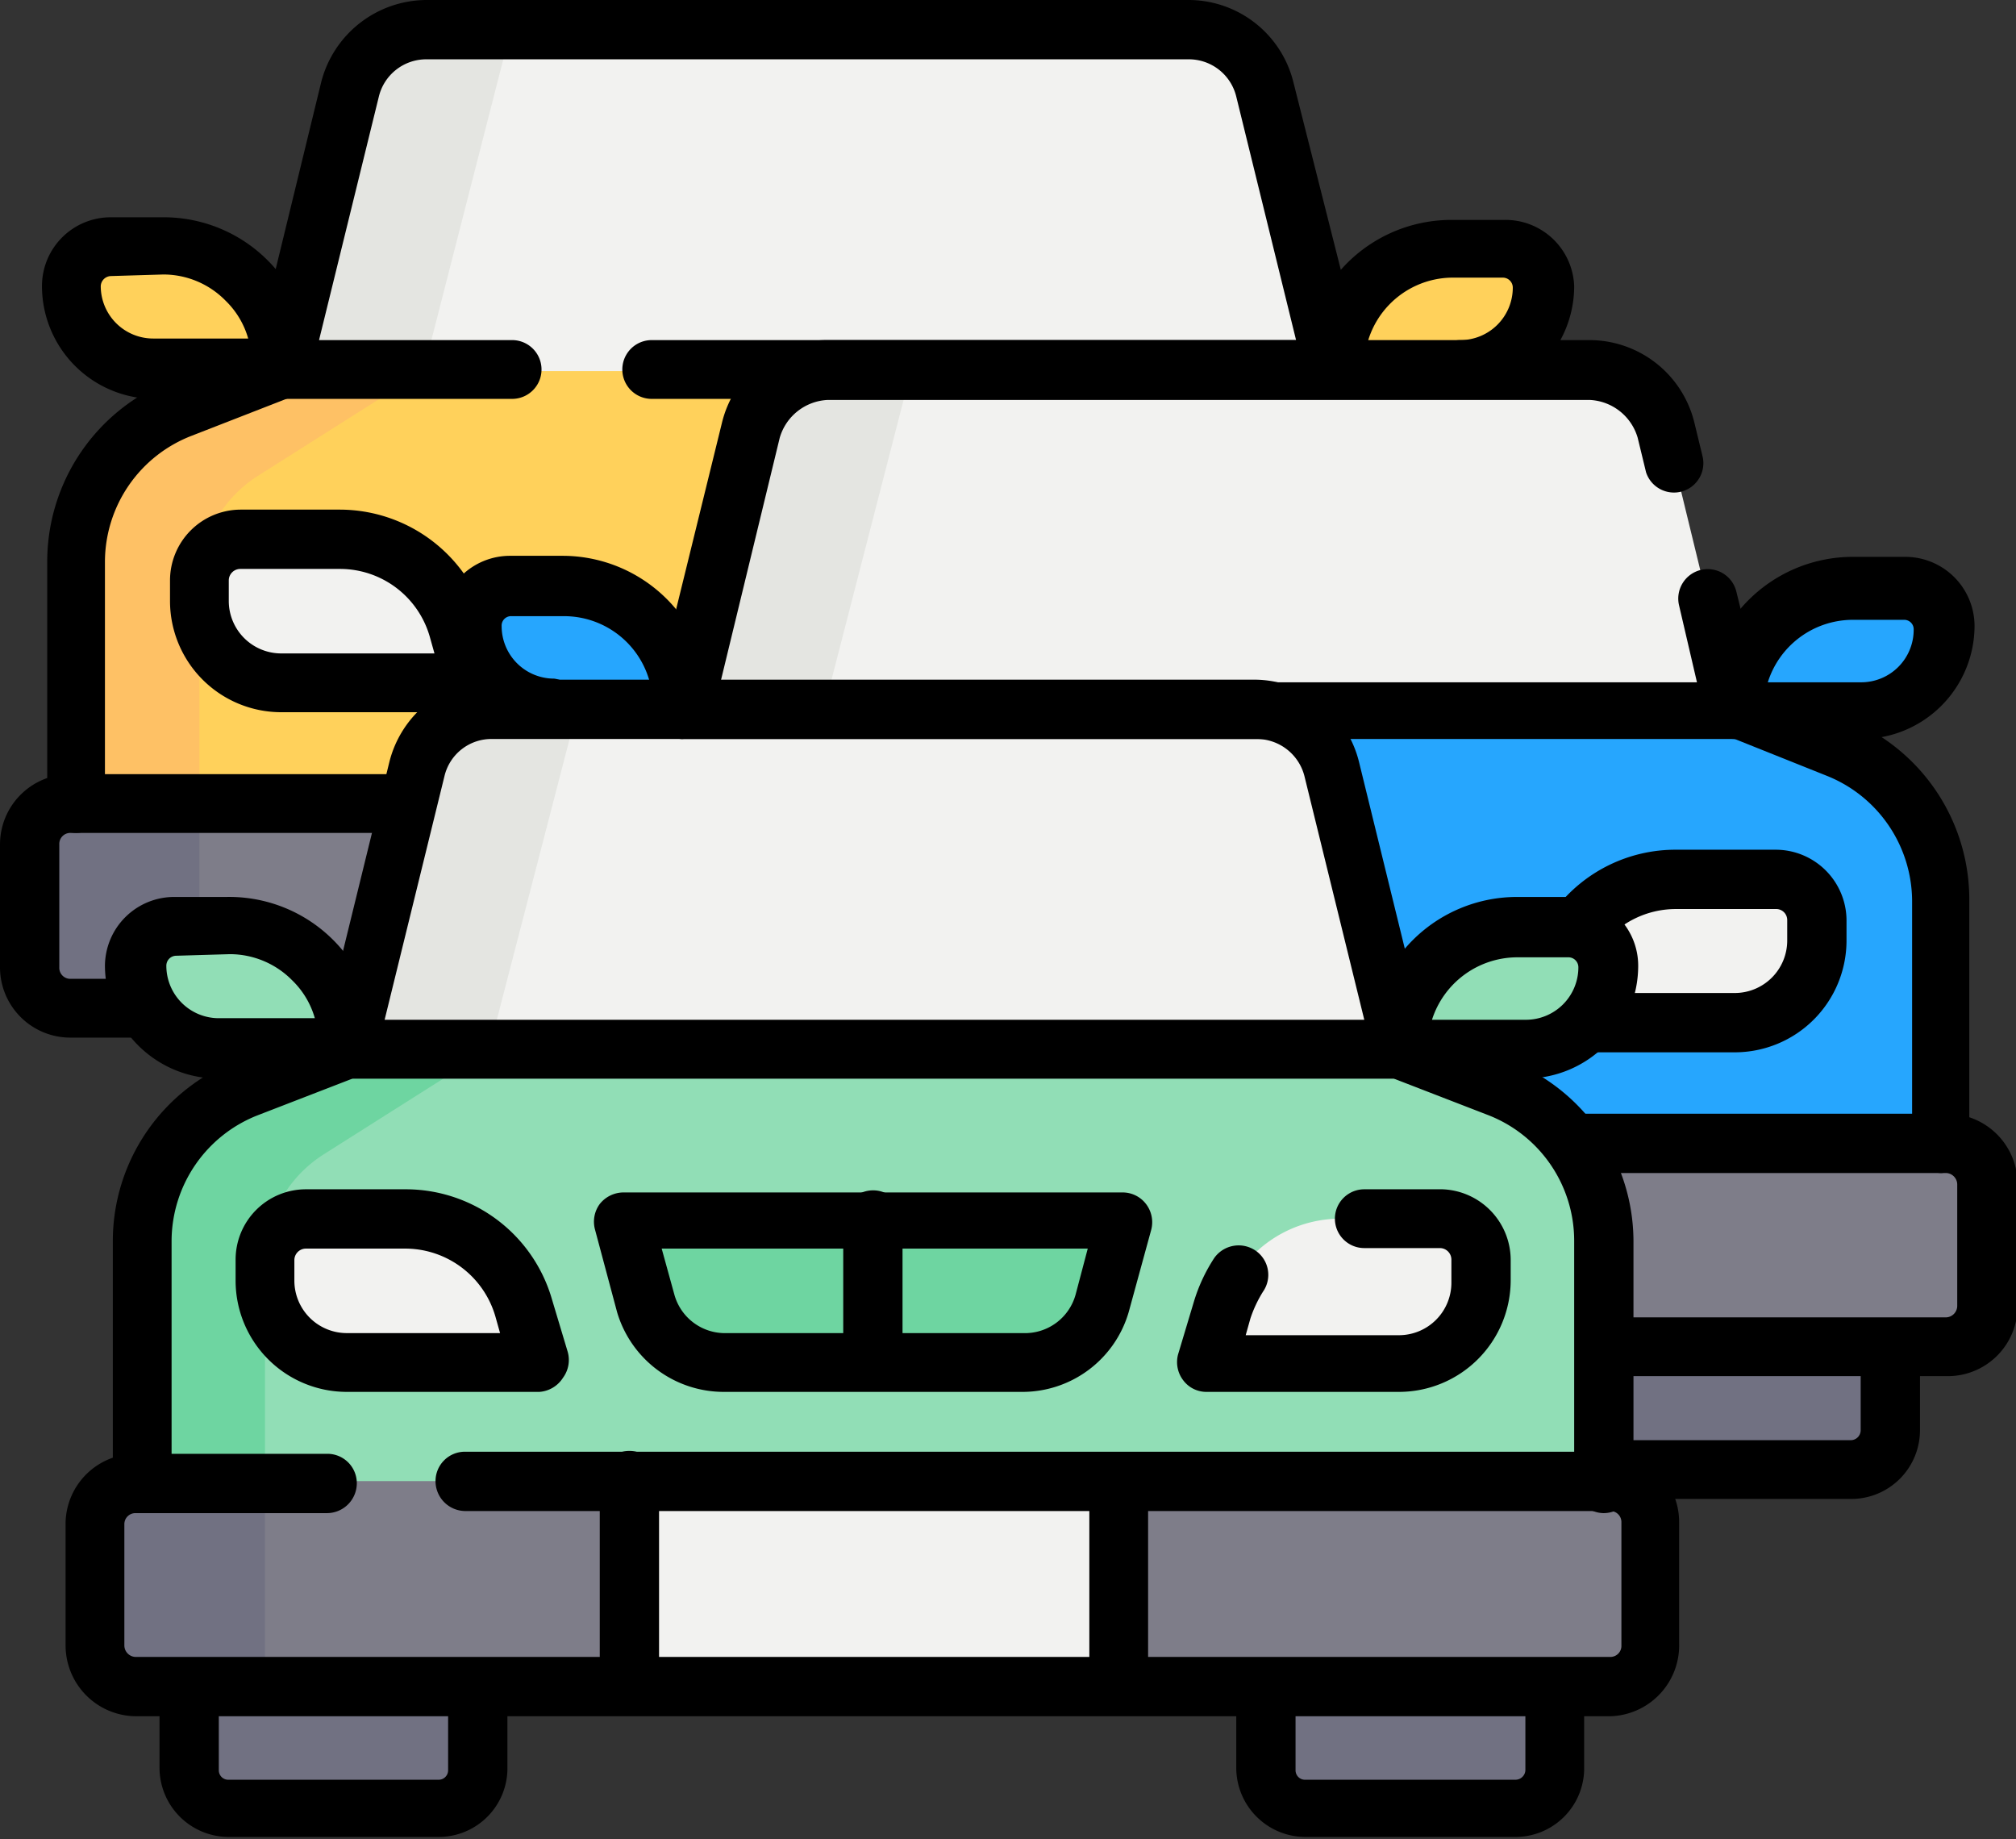 <?xml version="1.0" encoding="utf-8"?><svg id="Layer_1" data-name="Layer 1" xmlns="http://www.w3.org/2000/svg" viewBox="0 0 38.42 35.04"><rect x="0" y="0" width="38.42" height="35.04" fill="#333333" stroke="none"/><defs><style>.cls-1{fill:#f2f2f0;}.cls-2{fill:#e4e5e1;}.cls-3{fill:#ffd15b;}.cls-4{fill:#fec165;}.cls-5{fill:#7e7d89;}.cls-6{fill:#717182;}.cls-7{fill:#26a6fe;}.cls-8{fill:#0593fc;}.cls-9{fill:#91deb6;}.cls-10{fill:#6ed5a1;}</style></defs><path class="cls-1" d="M22.65.59H8.13A1.51,1.51,0,0,0,6.67,1.74L5.36,7.07l9.9.77,10.16-.77L24.11,1.74A1.51,1.51,0,0,0,22.65.59Z"/><path class="cls-2" d="M9.73.59,8.07,7.07l-2.16.56-.55-.56L6.67,1.74A1.51,1.51,0,0,1,8.13.59Z"/><path class="cls-3" d="M29.32,15.34V10.72a3.12,3.12,0,0,0-2-2.91l-1.91-.74-.25-.16-.32.16H8.07l-2.83.24-1.44.5a3.11,3.11,0,0,0-2,2.91v4.62l13.29,1Z"/><path class="cls-4" d="M8.07,7.07l-3.16,2a2.4,2.4,0,0,0-1.11,2v4.24l-1.14.83-1.2-.83V10.72a3.11,3.11,0,0,1,2-2.91l1.91-.74.28-.22L6,7.07Z"/><path class="cls-1" d="M9,13H5.36A1.56,1.56,0,0,1,3.8,11.48v-.39a.78.78,0,0,1,.78-.78h1.9A2.33,2.33,0,0,1,8.73,12Z"/><path class="cls-5" d="M.69,16.4v1.88a.77.77,0,0,0,.77.78l2.34.15h6.91l4.68-.65,4.68.65h9.37a.77.77,0,0,0,.77-.78V16.12a.77.77,0,0,0-.77-.78H20.07l-5,1-4.39-1H3.8l-2.34.28A.77.77,0,0,0,.69,16.4Z"/><path class="cls-6" d="M3.8,15.34v3.87H1.33a.78.78,0,0,1-.77-.78V16.12a.78.78,0,0,1,.77-.78Z"/><rect class="cls-1" x="10.71" y="15.34" width="9.36" height="3.87"/><path class="cls-3" d="M27.7,4.4h1.14a.87.87,0,0,1,.86.86h0a1.82,1.82,0,0,1-1.82,1.81H25.14V7A2.57,2.57,0,0,1,27.7,4.4Z"/><path class="cls-3" d="M3.12,4.38H2a.87.87,0,0,0-.87.86h0A1.83,1.83,0,0,0,2.94,7.07H5.71V7A2.59,2.59,0,0,0,3.12,4.38Z"/><path class="cls-6" d="M35.28,28H30.56l-.8-1.58.8-1.42H36v2.25A.76.76,0,0,1,35.28,28Z"/><path class="cls-1" d="M30.29,7H15.78a1.49,1.49,0,0,0-1.46,1.14L13,13.52l9.9.76,10.15-.76L31.75,8.18A1.49,1.49,0,0,0,30.29,7Z"/><path class="cls-2" d="M17.38,7l-1.67,6.48-2.15.56L13,13.52l1.31-5.34A1.49,1.49,0,0,1,15.78,7Z"/><path class="cls-7" d="M37,21.79V17.16a3.13,3.13,0,0,0-2-2.91l-1.91-.73-.26-.16-.32.16H15.71l-2.82.24-1.44.49a3.14,3.14,0,0,0-2,2.91v4.63l13.29,1Z"/><path class="cls-8" d="M15.71,13.52l-3.15,2a2.43,2.43,0,0,0-1.11,2v4.24l-1.14.83-1.2-.83V17.16a3.13,3.13,0,0,1,2-2.91L13,13.52l.28-.22.31.22Z"/><path class="cls-1" d="M29.39,19.48h3.67a1.56,1.56,0,0,0,1.56-1.56v-.39a.78.78,0,0,0-.78-.78h-1.9a2.36,2.36,0,0,0-2.25,1.7Z"/><path class="cls-5" d="M8.34,22.84v1.88a.77.77,0,0,0,.77.78l2.34.16h6.9L23,25l4.68.66h9.37a.77.77,0,0,0,.77-.78V22.57a.77.77,0,0,0-.77-.78H27.72l-5,1-4.39-1h-6.9l-2.34.27A.77.77,0,0,0,8.34,22.84Z"/><path class="cls-6" d="M11.45,21.79v3.87H9a.77.77,0,0,1-.77-.78V22.57A.77.77,0,0,1,9,21.79Z"/><path class="cls-7" d="M35.05,10.85h1.14a.85.85,0,0,1,.85.85h0a1.82,1.82,0,0,1-1.81,1.82H32.48v-.11A2.57,2.57,0,0,1,35.05,10.85Z"/><path class="cls-7" d="M10.69,10.83H9.54a.86.86,0,0,0-.86.86v.37a1.46,1.46,0,0,0,1.46,1.46h3.14v-.11A2.59,2.59,0,0,0,10.69,10.83Z"/><path class="cls-6" d="M28.88,34.48h-4a.75.75,0,0,1-.75-.75V31.48h5.46v2.25A.76.76,0,0,1,28.88,34.48Z"/><path class="cls-6" d="M8.36,34.48h-4a.76.76,0,0,1-.76-.75V31.59H9.11v2.14A.76.76,0,0,1,8.36,34.48Z"/><path class="cls-1" d="M23.9,13.52H9.38a1.5,1.5,0,0,0-1.46,1.14L6.61,20l9.9.77L26.66,20l-1.31-5.33A1.49,1.49,0,0,0,23.9,13.52Z"/><path class="cls-2" d="M11,13.52,9.32,20l-2.16.56L6.61,20l1.31-5.33a1.5,1.5,0,0,1,1.46-1.14Z"/><path class="cls-9" d="M30.56,28.26V23.64a3.12,3.12,0,0,0-2-2.91L26.66,20l-.25-.16-.33.16H9.32l-2.83.25-1.44.49a3.12,3.12,0,0,0-2,2.91v4.62l13.28,1Z"/><path class="cls-10" d="M9.32,20,6.16,22a2.41,2.41,0,0,0-1.11,2v4.23l-1.14.83-1.2-.83V23.64a3.12,3.12,0,0,1,2-2.91L6.61,20l.28-.22L7.2,20Z"/><path class="cls-10" d="M12.27,23.23h3.8l.63.49.5-.49H21a.3.3,0,0,1,.29.38L21,24.8A1.55,1.55,0,0,1,19.46,26H17.2l-.56-.3-.57.3H13.81A1.56,1.56,0,0,1,12.3,24.8L12,23.61A.3.3,0,0,1,12.27,23.23Z"/><path class="cls-1" d="M10.28,26H6.61A1.56,1.56,0,0,1,5.05,24.4V24a.78.78,0,0,1,.78-.78h1.9A2.33,2.33,0,0,1,10,24.93Z"/><path class="cls-1" d="M23,26h3.66a1.56,1.56,0,0,0,1.56-1.56V24a.78.78,0,0,0-.78-.78h-1.9a2.34,2.34,0,0,0-2.25,1.7Z"/><path class="cls-5" d="M1.94,29.32V31.2a.77.77,0,0,0,.77.78l2.34.15H12l4.68-.65,4.68.65h9.37a.77.77,0,0,0,.77-.78V29a.77.77,0,0,0-.77-.78H21.32l-5,1-4.38-1H5.05l-2.34.28A.77.77,0,0,0,1.94,29.32Z"/><path class="cls-6" d="M5.05,28.26v3.87H2.58a.77.77,0,0,1-.77-.78V29a.78.78,0,0,1,.77-.78Z"/><rect class="cls-1" x="11.96" y="28.26" width="9.36" height="3.87"/><path class="cls-9" d="M28.79,17.42h1.06a.79.79,0,0,1,.79.79h0A1.68,1.68,0,0,1,29,19.9H26.4v-.09A2.39,2.39,0,0,1,28.79,17.42Z"/><path class="cls-9" d="M4.19,17.31H3a.86.86,0,0,0-.86.86h0A1.83,1.83,0,0,0,4,20H6.78v-.1A2.58,2.58,0,0,0,4.19,17.31Z"/><path d="M1.46,15.87a.56.56,0,0,1-.56-.56V10.69A3.71,3.71,0,0,1,3.25,7.25l1.91-.74a.57.57,0,0,1,.73.33.56.56,0,0,1-.33.72l-1.9.74A2.58,2.58,0,0,0,2,10.69v4.62A.56.56,0,0,1,1.46,15.87Z"/><path d="M9,13.57H5.36a2.12,2.12,0,0,1-2.12-2.12v-.39A1.35,1.35,0,0,1,4.58,9.71h1.9a2.91,2.91,0,0,1,2.79,2.11l.3,1a.59.59,0,0,1-.09.5A.56.56,0,0,1,9,13.57ZM4.58,10.84a.22.22,0,0,0-.22.22v.39a1,1,0,0,0,1,1H8.28l-.09-.32a1.78,1.78,0,0,0-1.71-1.29Z"/><path d="M25.42,7.6h-13a.56.56,0,0,1,0-1.12H24.7L23.56,1.84a.93.93,0,0,0-.91-.71H8.13a.93.93,0,0,0-.91.71L6.08,6.48H9.76a.56.56,0,1,1,0,1.12H5.36a.58.58,0,0,1-.44-.21.53.53,0,0,1-.1-.48l1.3-5.34A2.08,2.08,0,0,1,8.13,0H22.65a2.06,2.06,0,0,1,2,1.57L26,6.91a.59.59,0,0,1-.1.48A.58.58,0,0,1,25.42,7.6Z"/><path d="M2.82,19.77H1.33A1.34,1.34,0,0,1,0,18.43V16.09a1.34,1.34,0,0,1,1.33-1.34H7.69a.56.56,0,1,1,0,1.12H1.33a.21.21,0,0,0-.2.22v2.34a.21.21,0,0,0,.2.22H2.82a.56.56,0,0,1,0,1.12Z"/><path d="M25.42,7.6A.56.56,0,0,1,24.85,7V7a2.81,2.81,0,0,1,2.82-2.81h1A1.31,1.31,0,0,1,30,5.45,2.15,2.15,0,0,1,27.83,7.6a.56.56,0,1,1,0-1.12,1,1,0,0,0,1-1,.19.19,0,0,0-.18-.19h-1A1.69,1.69,0,0,0,26,7V7A.56.56,0,0,1,25.42,7.6Z"/><path d="M5.36,7.6H3A2.15,2.15,0,0,1,.8,5.45,1.31,1.31,0,0,1,2.11,4.14h1A2.8,2.8,0,0,1,5.92,7V7A.56.56,0,0,1,5.36,7.6ZM2.11,5.26a.2.2,0,0,0-.19.19,1,1,0,0,0,1,1H4.73a1.62,1.62,0,0,0-.43-.72,1.66,1.66,0,0,0-1.19-.5Z"/><path d="M37,22.35a.56.56,0,0,1-.56-.56V17.16a2.58,2.58,0,0,0-1.63-2.38L32.86,14a.56.56,0,0,1-.32-.73.57.57,0,0,1,.73-.32l1.9.74a3.7,3.7,0,0,1,2.36,3.43v4.63A.57.57,0,0,1,37,22.35Z"/><path d="M33.06,20.05H30.25a.57.57,0,0,1,0-1.13h2.81a1,1,0,0,0,1-1v-.39a.21.21,0,0,0-.22-.21h-1.9a1.78,1.78,0,0,0-1.4.68.56.56,0,1,1-.89-.69,2.88,2.88,0,0,1,2.29-1.12h1.9a1.35,1.35,0,0,1,1.35,1.34v.39A2.13,2.13,0,0,1,33.06,20.05Z"/><path d="M33.06,14.08H13a.58.58,0,0,1-.55-.7l1.31-5.33a2.06,2.06,0,0,1,2-1.57H30.29a2.06,2.06,0,0,1,2,1.57l.16.66A.56.56,0,0,1,31.37,9l-.16-.66a1,1,0,0,0-.92-.72H15.78a1,1,0,0,0-.92.72L13.73,13H32.34L32,11.54a.56.56,0,1,1,1.09-.27l.52,2.11a.58.58,0,0,1-.55.7Z"/><path d="M37.09,26.22h-6.5a.56.56,0,0,1,0-1.12h6.5a.22.22,0,0,0,.21-.22V22.57a.22.22,0,0,0-.21-.22H30a.57.57,0,0,1-.57-.56.58.58,0,0,1,.57-.57h7.12a1.34,1.34,0,0,1,1.33,1.35v2.31A1.33,1.33,0,0,1,37.09,26.22Z"/><path d="M35.28,28.56H30.57a.56.56,0,1,1,0-1.12h4.71a.19.19,0,0,0,.18-.19V25.7a.57.57,0,0,1,.57-.56.56.56,0,0,1,.56.56v1.55A1.31,1.31,0,0,1,35.28,28.56Z"/><path d="M35.47,14.08H33.06a.56.56,0,0,1-.56-.56v-.09a2.81,2.81,0,0,1,2.81-2.82h1a1.32,1.32,0,0,1,1.32,1.32A2.16,2.16,0,0,1,35.47,14.08ZM33.69,13h1.78a1,1,0,0,0,1-1,.18.18,0,0,0-.19-.19h-1A1.7,1.7,0,0,0,33.69,13Z"/><path d="M13,14.08a.56.56,0,0,1-.56-.56v-.09a1.69,1.69,0,0,0-1.69-1.69h-1a.18.18,0,0,0-.19.19,1,1,0,0,0,1,1,.57.57,0,0,1,0,1.13,2.16,2.16,0,0,1-2.16-2.15,1.32,1.32,0,0,1,1.32-1.32h1a2.81,2.81,0,0,1,2.81,2.82v.09A.56.56,0,0,1,13,14.08Z"/><path d="M30.56,28.83a.57.57,0,0,1-.56-.57V23.64a2.57,2.57,0,0,0-1.63-2.39l-1.81-.7H6.72l-1.81.7a2.58,2.58,0,0,0-1.64,2.39v4.62a.56.56,0,1,1-1.12,0V23.64A3.69,3.69,0,0,1,4.5,20.21l1.91-.74a.45.45,0,0,1,.2,0H26.66a.52.52,0,0,1,.21,0l1.9.74a3.7,3.7,0,0,1,2.36,3.43v4.62A.57.57,0,0,1,30.56,28.83Z"/><path d="M19.46,26.52H13.81A2.12,2.12,0,0,1,11.76,25l-.42-1.57a.57.57,0,0,1,.09-.49.58.58,0,0,1,.45-.22h9.51a.56.56,0,0,1,.45.22.57.57,0,0,1,.1.49L21.51,25A2.11,2.11,0,0,1,19.46,26.52Zm-6.85-2.73.24.87a1,1,0,0,0,1,.74h5.65a1,1,0,0,0,1-.74l.23-.87Z"/><path d="M10.28,26.52H6.61A2.12,2.12,0,0,1,4.49,24.4V24a1.34,1.34,0,0,1,1.34-1.34h1.9a2.9,2.9,0,0,1,2.79,2.1l.3,1a.57.57,0,0,1-.09.49A.58.58,0,0,1,10.28,26.52ZM5.83,23.79a.22.22,0,0,0-.22.22v.39a1,1,0,0,0,1,1H9.53l-.09-.32a1.79,1.79,0,0,0-1.71-1.29Z"/><path d="M26.66,26.52H23a.55.55,0,0,1-.45-.22.57.57,0,0,1-.1-.49l.3-1a3.21,3.21,0,0,1,.39-.84.57.57,0,0,1,.79-.14.56.56,0,0,1,.14.78,2.38,2.38,0,0,0-.24.51l-.09.32h2.92a1,1,0,0,0,1-1V24a.22.22,0,0,0-.22-.22H26a.56.56,0,0,1,0-1.12h1.49A1.35,1.35,0,0,1,28.79,24v.39A2.13,2.13,0,0,1,26.66,26.52Z"/><path d="M16.64,26.51a.57.57,0,0,1-.57-.56V23.24a.57.57,0,0,1,.57-.56.56.56,0,0,1,.56.56V26A.56.56,0,0,1,16.64,26.51Z"/><path d="M26.66,20.55h-20a.54.54,0,0,1-.44-.21.56.56,0,0,1-.11-.48l1.31-5.34a2.07,2.07,0,0,1,2-1.57H23.9a2.06,2.06,0,0,1,2,1.57l1.31,5.34a.59.59,0,0,1-.1.48A.55.55,0,0,1,26.66,20.55ZM7.33,19.43H26l-1.14-4.64a.94.94,0,0,0-.91-.71H9.38a.92.92,0,0,0-.91.71Z"/><path d="M30.69,32.7H2.58a1.35,1.35,0,0,1-1.33-1.35V29A1.34,1.34,0,0,1,2.58,27.7H6.23a.56.56,0,0,1,.57.56.57.57,0,0,1-.57.57H2.58a.21.21,0,0,0-.21.21v2.31a.22.22,0,0,0,.21.22H30.69a.21.21,0,0,0,.21-.22V29a.21.21,0,0,0-.21-.21H8.86a.57.57,0,0,1-.56-.57.56.56,0,0,1,.56-.56H30.69A1.34,1.34,0,0,1,32,29v2.31A1.35,1.35,0,0,1,30.69,32.7Z"/><path d="M12,32.68a.57.57,0,0,1-.57-.57V28.29a.57.57,0,1,1,1.13,0v3.82A.57.57,0,0,1,12,32.68Z"/><path d="M21.32,32.68a.57.57,0,0,1-.56-.57V28.29a.56.56,0,1,1,1.12,0v3.82A.57.57,0,0,1,21.32,32.68Z"/><path d="M8.36,35h-4a1.32,1.32,0,0,1-1.32-1.31V32.15a.57.57,0,0,1,1.13,0v1.58a.18.18,0,0,0,.19.18h4a.18.18,0,0,0,.18-.18V32.15a.57.57,0,0,1,.57-.56.56.56,0,0,1,.56.56v1.58A1.31,1.31,0,0,1,8.36,35Z"/><path d="M28.88,35h-4a1.32,1.32,0,0,1-1.32-1.31V32.15a.57.57,0,0,1,.57-.56.56.56,0,0,1,.56.56v1.58a.18.18,0,0,0,.19.18h4a.19.19,0,0,0,.19-.18V32.15a.56.56,0,1,1,1.12,0v1.58A1.31,1.31,0,0,1,28.88,35Z"/><path d="M29.08,20.55H26.66A.56.56,0,0,1,26.1,20V19.9a2.81,2.81,0,0,1,2.81-2.81h1a1.31,1.31,0,0,1,1.31,1.31A2.15,2.15,0,0,1,29.08,20.55Zm-1.79-1.12h1.79a1,1,0,0,0,1-1,.19.19,0,0,0-.18-.19h-1A1.71,1.71,0,0,0,27.29,19.43Z"/><path d="M6.61,20.55H4.2A2.16,2.16,0,0,1,2,18.4a1.32,1.32,0,0,1,1.32-1.31h1A2.8,2.8,0,0,1,7.17,19.9V20A.56.56,0,0,1,6.61,20.55ZM3.36,18.21a.19.19,0,0,0-.19.19,1,1,0,0,0,1,1H6a1.62,1.62,0,0,0-.43-.72,1.67,1.67,0,0,0-1.19-.5Z"/></svg>